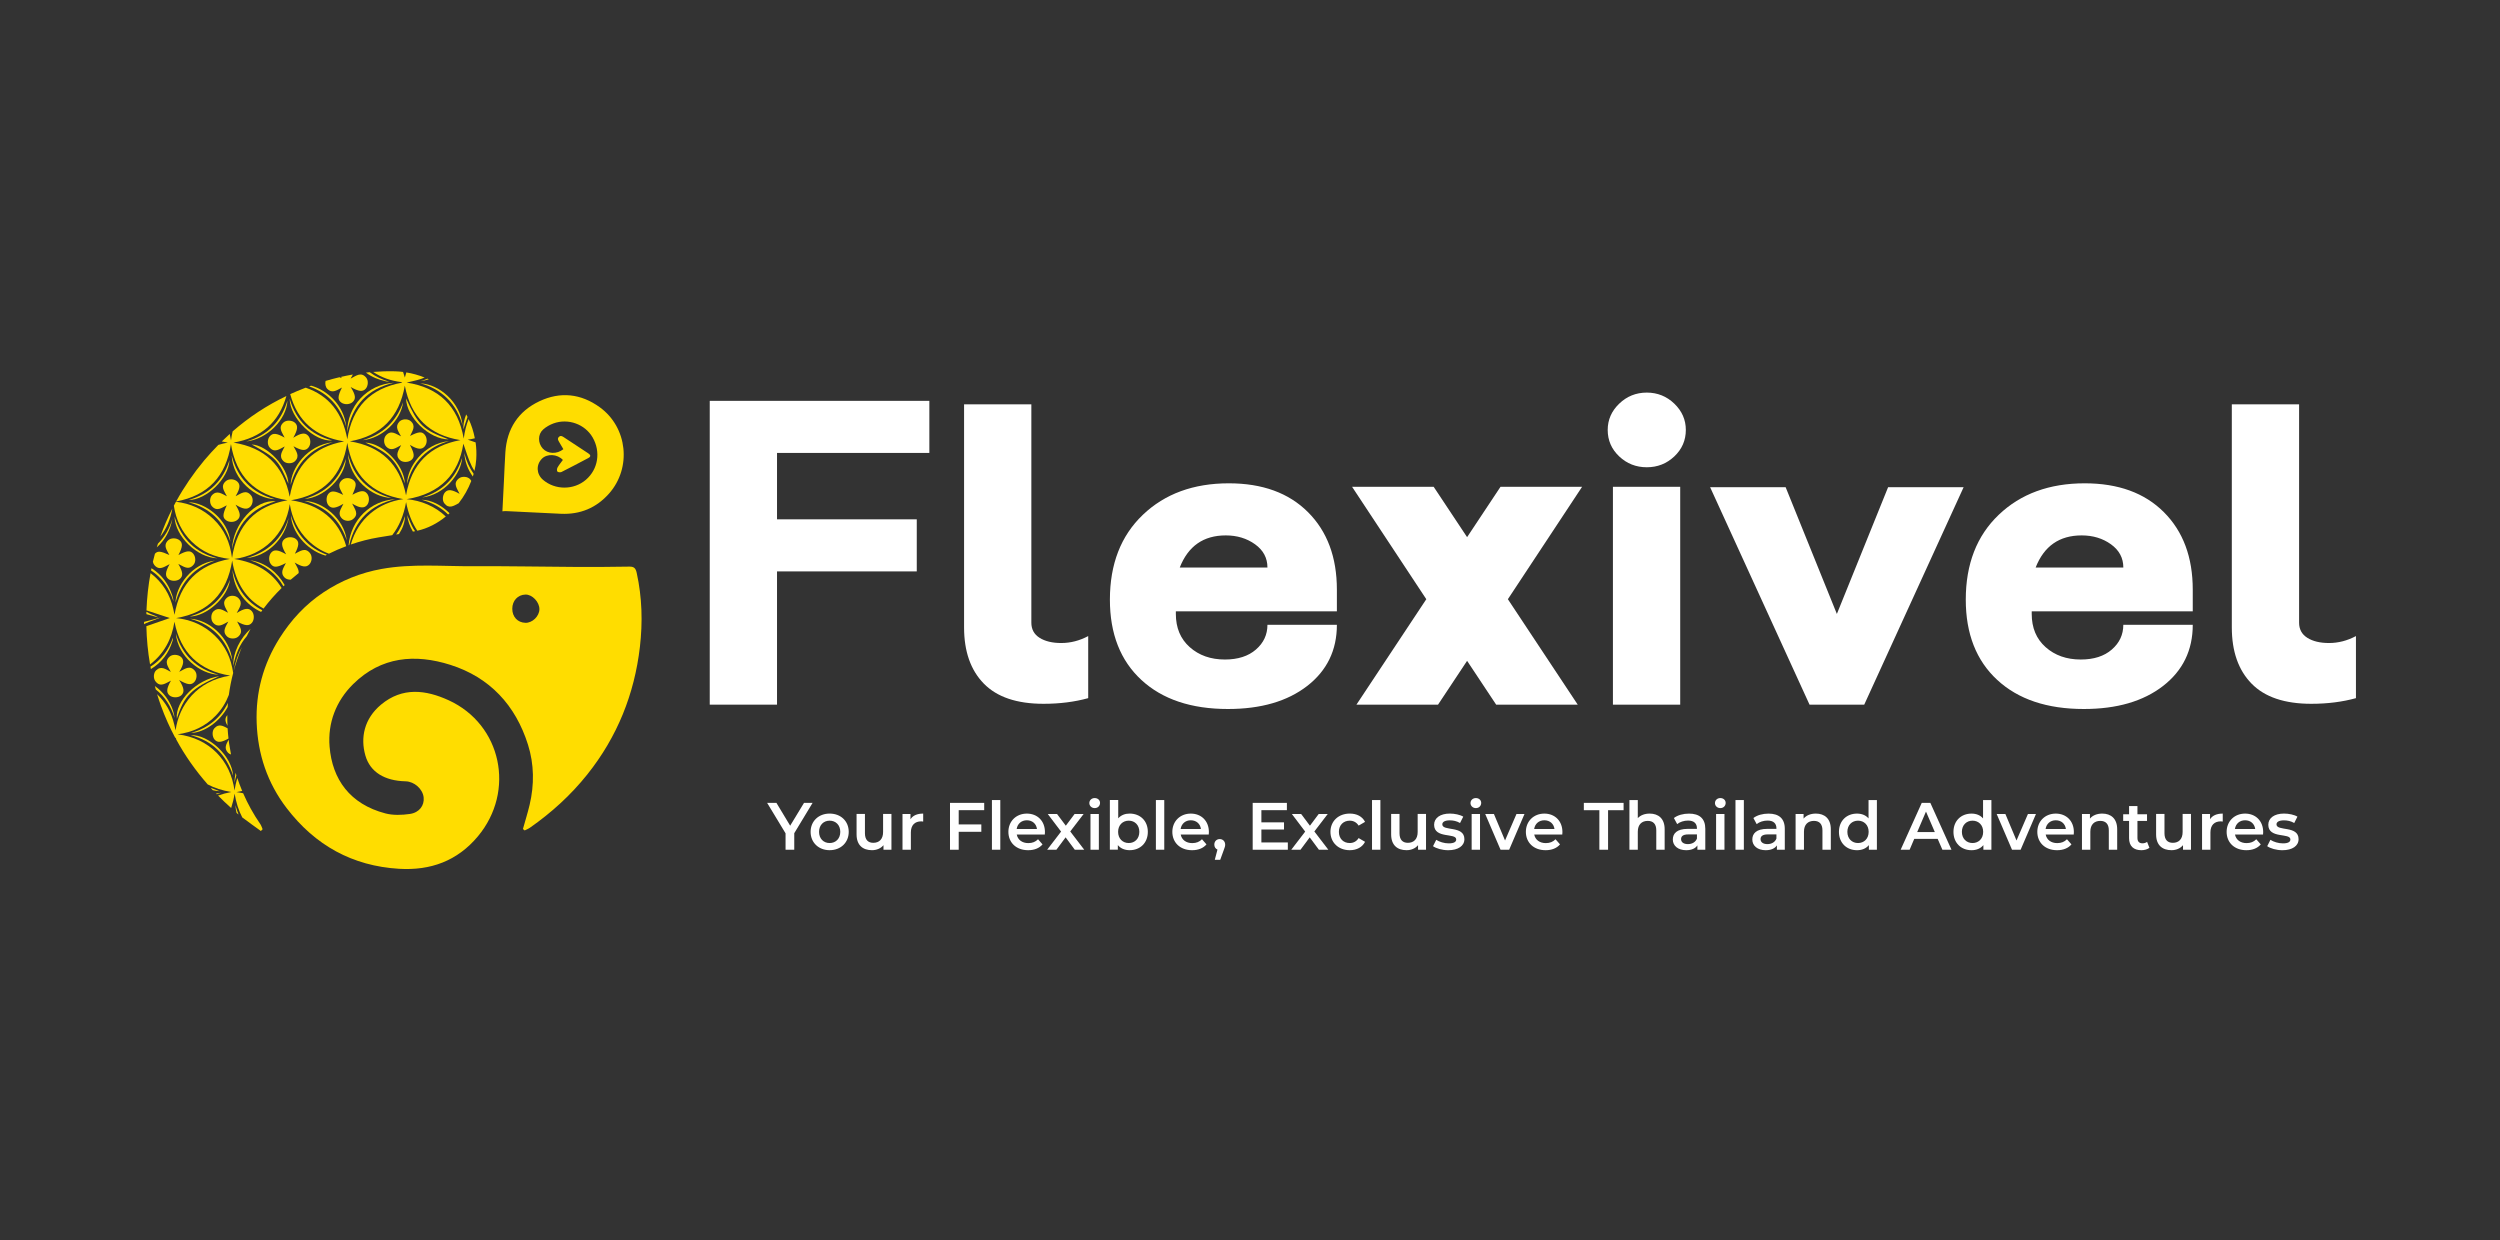 <?xml version="1.0" encoding="utf-8"?>
<!-- Generator: Adobe Illustrator 25.3.1, SVG Export Plug-In . SVG Version: 6.00 Build 0)  -->
<svg version="1.1" id="Layer_1" xmlns="http://www.w3.org/2000/svg" xmlns:xlink="http://www.w3.org/1999/xlink" x="0px" y="0px"
	 viewBox="0 0 1350 669.72" style="enable-background:new 0 0 1350 669.72;" xml:space="preserve">
<rect x="0" y="0" width="1350" height="669.72" fill="#333333" stroke="none"/>
<style type="text/css">
	.st0{fill:#FFFFFF;}
	.st1{fill:#FFDD00;}
</style>
<g>
	<path class="st0" d="M428.9,449.93v8.93h-4.7V450l-9.95-16.45h5.02l7.42,12.33l7.48-12.33h4.63L428.9,449.93z"/>
	<path class="st0" d="M437.73,449.2c0-5.78,4.34-9.87,10.27-9.87c6.01,0,10.31,4.08,10.31,9.87c0,5.78-4.3,9.9-10.31,9.9
		C442.07,459.11,437.73,454.99,437.73,449.2z M453.75,449.2c0-3.69-2.46-6.04-5.75-6.04c-3.25,0-5.71,2.35-5.71,6.04
		s2.46,6.04,5.71,6.04C451.29,455.24,453.75,452.89,453.75,449.2z"/>
	<path class="st0" d="M481.38,439.55v19.3h-4.3v-2.46c-1.44,1.77-3.72,2.71-6.22,2.71c-4.96,0-8.31-2.71-8.31-8.53v-11.03h4.52
		v10.41c0,3.51,1.67,5.17,4.52,5.17c3.15,0,5.28-1.95,5.28-5.83v-9.76H481.38z"/>
	<path class="st0" d="M498.52,439.34v4.3c-0.4-0.07-0.72-0.11-1.05-0.11c-3.44,0-5.6,2.03-5.6,5.97v9.37h-4.52v-19.3h4.31v2.82
		C492.95,440.35,495.31,439.34,498.52,439.34z"/>
	<path class="st0" d="M517.7,437.49v7.7h12.22v3.98H517.7v9.69h-4.7v-25.31h18.47v3.94H517.7z"/>
	<path class="st0" d="M535.64,432.03h4.52v26.82h-4.52V432.03z"/>
	<path class="st0" d="M564.19,450.65h-15.14c0.54,2.82,2.89,4.63,6.25,4.63c2.17,0,3.87-0.68,5.24-2.09l2.43,2.78
		c-1.74,2.06-4.45,3.14-7.78,3.14c-6.47,0-10.66-4.15-10.66-9.9s4.23-9.87,9.98-9.87c5.64,0,9.76,3.94,9.76,9.97
		C564.26,449.67,564.22,450.21,564.19,450.65z M549,447.65h10.96c-0.36-2.79-2.49-4.7-5.46-4.7
		C551.57,442.95,549.44,444.83,549,447.65z"/>
	<path class="st0" d="M580.39,458.86l-4.96-6.69l-4.98,6.69h-4.99l7.52-9.8l-7.2-9.51h5.02l4.74,6.33l4.74-6.33h4.88l-7.23,9.44
		l7.56,9.87H580.39z"/>
	<path class="st0" d="M588.24,433.66c0-1.52,1.23-2.71,2.89-2.71c1.67,0,2.89,1.12,2.89,2.61c0,1.59-1.19,2.82-2.89,2.82
		C589.48,436.37,588.24,435.17,588.24,433.66z M588.86,439.55h4.52v19.3h-4.52V439.55z"/>
	<path class="st0" d="M619.83,449.2c0,6-4.16,9.9-9.8,9.9c-2.64,0-4.88-0.9-6.4-2.75v2.49h-4.31v-26.82h4.52v9.87
		c1.55-1.74,3.72-2.56,6.18-2.56C615.67,439.34,619.83,443.2,619.83,449.2z M615.24,449.2c0-3.69-2.46-6.04-5.71-6.04
		c-3.25,0-5.75,2.35-5.75,6.04s2.49,6.04,5.75,6.04C612.78,455.24,615.24,452.89,615.24,449.2z"/>
	<path class="st0" d="M624.18,432.03h4.52v26.82h-4.52V432.03z"/>
	<path class="st0" d="M652.72,450.65h-15.14c0.54,2.82,2.89,4.63,6.25,4.63c2.17,0,3.87-0.68,5.24-2.09l2.43,2.78
		c-1.74,2.06-4.45,3.14-7.78,3.14c-6.47,0-10.66-4.15-10.66-9.9s4.23-9.87,9.98-9.87c5.64,0,9.76,3.94,9.76,9.97
		C652.79,449.67,652.76,450.21,652.72,450.65z M637.54,447.65h10.96c-0.36-2.79-2.49-4.7-5.46-4.7
		C640.11,442.95,637.98,444.83,637.54,447.65z"/>
	<path class="st0" d="M661.59,456.11c0,0.79-0.18,1.44-0.83,3.11l-1.85,5.09h-2.93l1.45-5.53c-1.02-0.44-1.7-1.38-1.7-2.68
		c0-1.81,1.26-3,2.93-3C660.36,453.11,661.59,454.34,661.59,456.11z"/>
	<path class="st0" d="M695.43,454.92v3.94h-18.98v-25.31h18.47v3.94h-13.77v6.58h12.22v3.87h-12.22v6.98H695.43z"/>
	<path class="st0" d="M712.21,458.86l-4.96-6.69l-4.98,6.69h-4.99l7.52-9.8l-7.2-9.51h5.02l4.74,6.33l4.74-6.33h4.88l-7.23,9.44
		l7.56,9.87H712.21z"/>
	<path class="st0" d="M718.44,449.2c0-5.78,4.34-9.87,10.45-9.87c3.76,0,6.76,1.55,8.24,4.48l-3.47,2.02
		c-1.16-1.84-2.89-2.67-4.81-2.67c-3.32,0-5.85,2.31-5.85,6.04c0,3.76,2.53,6.04,5.85,6.04c1.92,0,3.65-0.83,4.81-2.68l3.47,2.03
		c-1.48,2.89-4.48,4.52-8.24,4.52C722.78,459.11,718.44,454.99,718.44,449.2z"/>
	<path class="st0" d="M740.89,432.03h4.52v26.82h-4.52V432.03z"/>
	<path class="st0" d="M770.05,439.55v19.3h-4.3v-2.46c-1.45,1.77-3.72,2.71-6.22,2.71c-4.96,0-8.31-2.71-8.31-8.53v-11.03h4.52
		v10.41c0,3.51,1.67,5.17,4.52,5.17c3.14,0,5.28-1.95,5.28-5.83v-9.76H770.05z"/>
	<path class="st0" d="M773.83,456.94l1.74-3.44c1.7,1.12,4.3,1.92,6.73,1.92c2.86,0,4.05-0.79,4.05-2.13
		c0-3.69-11.93-0.22-11.93-7.92c0-3.65,3.29-6.04,8.5-6.04c2.56,0,5.5,0.61,7.23,1.66l-1.73,3.44c-1.85-1.08-3.69-1.44-5.53-1.44
		c-2.75,0-4.05,0.9-4.05,2.17c0,3.9,11.93,0.43,11.93,7.99c0,3.62-3.33,5.97-8.75,5.97C778.78,459.11,775.56,458.17,773.83,456.94z"
		/>
	<path class="st0" d="M794.07,433.66c0-1.52,1.23-2.71,2.89-2.71c1.67,0,2.89,1.12,2.89,2.61c0,1.59-1.19,2.82-2.89,2.82
		C795.31,436.37,794.07,435.17,794.07,433.66z M794.69,439.55h4.52v19.3h-4.52V439.55z"/>
	<path class="st0" d="M823.23,439.55l-8.28,19.3h-4.66l-8.28-19.3h4.7l6.01,14.31l6.18-14.31H823.23z"/>
	<path class="st0" d="M843.63,450.65h-15.14c0.54,2.82,2.89,4.63,6.25,4.63c2.17,0,3.87-0.68,5.24-2.09l2.43,2.78
		c-1.74,2.06-4.45,3.14-7.78,3.14c-6.47,0-10.66-4.15-10.66-9.9s4.23-9.87,9.98-9.87c5.64,0,9.76,3.94,9.76,9.97
		C843.71,449.67,843.67,450.21,843.63,450.65z M828.45,447.65h10.96c-0.36-2.79-2.49-4.7-5.46-4.7
		C831.02,442.95,828.88,444.83,828.45,447.65z"/>
	<path class="st0" d="M863.65,437.52h-8.38v-3.97h21.47v3.97h-8.38v21.33h-4.7V437.52z"/>
	<path class="st0" d="M898.91,447.8v11.06h-4.52v-10.48c0-3.44-1.7-5.1-4.59-5.1c-3.22,0-5.39,1.95-5.39,5.82v9.76h-4.52v-26.82
		h4.52v9.76c1.48-1.6,3.76-2.46,6.43-2.46C895.48,439.34,898.91,441.97,898.91,447.8z"/>
	<path class="st0" d="M920.86,447.54v11.32h-4.27v-2.35c-1.09,1.66-3.18,2.6-6.07,2.6c-4.41,0-7.2-2.42-7.2-5.78
		c0-3.21,2.17-5.74,8.03-5.74h4.99v-0.29c0-2.64-1.6-4.2-4.81-4.2c-2.17,0-4.41,0.72-5.86,1.92l-1.77-3.29
		c2.06-1.59,5.06-2.38,8.17-2.38C917.65,439.34,920.86,441.97,920.86,447.54z M916.35,452.82v-2.24h-4.66
		c-3.07,0-3.91,1.16-3.91,2.56c0,1.63,1.37,2.68,3.69,2.68C913.67,455.82,915.59,454.81,916.35,452.82z"/>
	<path class="st0" d="M926.08,433.66c0-1.52,1.23-2.71,2.89-2.71c1.67,0,2.89,1.12,2.89,2.61c0,1.59-1.19,2.82-2.89,2.82
		C927.31,436.37,926.08,435.17,926.08,433.66z M926.69,439.55h4.52v19.3h-4.52V439.55z"/>
	<path class="st0" d="M937.16,432.03h4.52v26.82h-4.52V432.03z"/>
	<path class="st0" d="M963.79,447.54v11.32h-4.27v-2.35c-1.09,1.66-3.18,2.6-6.07,2.6c-4.41,0-7.2-2.42-7.2-5.78
		c0-3.21,2.17-5.74,8.03-5.74h4.99v-0.29c0-2.64-1.59-4.2-4.81-4.2c-2.17,0-4.41,0.72-5.86,1.92l-1.77-3.29
		c2.06-1.59,5.07-2.38,8.17-2.38C960.57,439.34,963.79,441.97,963.79,447.54z M959.27,452.82v-2.24h-4.66
		c-3.07,0-3.91,1.16-3.91,2.56c0,1.63,1.37,2.68,3.69,2.68C956.6,455.82,958.51,454.81,959.27,452.82z"/>
	<path class="st0" d="M988.64,447.8v11.06h-4.52v-10.48c0-3.44-1.7-5.1-4.59-5.1c-3.22,0-5.39,1.95-5.39,5.82v9.76h-4.52v-19.3h4.31
		v2.49c1.48-1.77,3.83-2.71,6.65-2.71C985.2,439.34,988.64,441.97,988.64,447.8z"/>
	<path class="st0" d="M1013.52,432.03v26.82h-4.33v-2.49c-1.52,1.85-3.76,2.75-6.4,2.75c-5.6,0-9.76-3.9-9.76-9.9
		s4.16-9.87,9.76-9.87c2.49,0,4.7,0.83,6.22,2.6v-9.9H1013.52z M1009.07,449.2c0-3.69-2.49-6.04-5.74-6.04
		c-3.25,0-5.75,2.35-5.75,6.04s2.49,6.04,5.75,6.04C1006.58,455.24,1009.07,452.89,1009.07,449.2z"/>
	<path class="st0" d="M1046.35,453h-12.66l-2.49,5.85h-4.84l11.39-25.31h4.63l11.42,25.31h-4.91L1046.35,453z M1044.8,449.31
		l-4.77-11.06l-4.74,11.06H1044.8z"/>
	<path class="st0" d="M1075.36,432.03v26.82h-4.33v-2.49c-1.52,1.85-3.76,2.75-6.4,2.75c-5.6,0-9.76-3.9-9.76-9.9
		s4.16-9.87,9.76-9.87c2.49,0,4.7,0.83,6.22,2.6v-9.9H1075.36z M1070.91,449.2c0-3.69-2.49-6.04-5.74-6.04
		c-3.25,0-5.75,2.35-5.75,6.04s2.49,6.04,5.75,6.04C1068.42,455.24,1070.91,452.89,1070.91,449.2z"/>
	<path class="st0" d="M1099.42,439.55l-8.28,19.3h-4.66l-8.28-19.3h4.7l6.01,14.31l6.18-14.31H1099.42z"/>
	<path class="st0" d="M1119.81,450.65h-15.14c0.54,2.82,2.89,4.63,6.25,4.63c2.17,0,3.87-0.68,5.24-2.09l2.43,2.78
		c-1.74,2.06-4.45,3.14-7.78,3.14c-6.47,0-10.66-4.15-10.66-9.9s4.23-9.87,9.98-9.87c5.64,0,9.76,3.94,9.76,9.97
		C1119.88,449.67,1119.84,450.21,1119.81,450.65z M1104.62,447.65h10.96c-0.36-2.79-2.49-4.7-5.46-4.7
		C1107.19,442.95,1105.06,444.83,1104.62,447.65z"/>
	<path class="st0" d="M1143.28,447.8v11.06h-4.52v-10.48c0-3.44-1.7-5.1-4.59-5.1c-3.22,0-5.39,1.95-5.39,5.82v9.76h-4.52v-19.3
		h4.31v2.49c1.48-1.77,3.83-2.71,6.65-2.71C1139.84,439.34,1143.28,441.97,1143.28,447.8z"/>
	<path class="st0" d="M1160.69,457.81c-1.09,0.86-2.71,1.3-4.34,1.3c-4.23,0-6.65-2.24-6.65-6.5v-9.3h-3.18v-3.61h3.18v-4.41h4.52
		v4.41h5.17v3.61h-5.17v9.19c0,1.88,0.94,2.89,2.68,2.89c0.94,0,1.84-0.25,2.53-0.79L1160.69,457.81z"/>
	<path class="st0" d="M1183.13,439.55v19.3h-4.3v-2.46c-1.45,1.77-3.72,2.71-6.22,2.71c-4.96,0-8.31-2.71-8.31-8.53v-11.03h4.52
		v10.41c0,3.51,1.67,5.17,4.52,5.17c3.14,0,5.28-1.95,5.28-5.83v-9.76H1183.13z"/>
	<path class="st0" d="M1200.28,439.34v4.3c-0.4-0.07-0.72-0.11-1.05-0.11c-3.44,0-5.6,2.03-5.6,5.97v9.37h-4.52v-19.3h4.31v2.82
		C1194.71,440.35,1197.07,439.34,1200.28,439.34z"/>
	<path class="st0" d="M1222.04,450.65h-15.14c0.54,2.82,2.89,4.63,6.25,4.63c2.17,0,3.87-0.68,5.24-2.09l2.43,2.78
		c-1.74,2.06-4.45,3.14-7.78,3.14c-6.47,0-10.66-4.15-10.66-9.9s4.23-9.87,9.98-9.87c5.64,0,9.76,3.94,9.76,9.97
		C1222.11,449.67,1222.07,450.21,1222.04,450.65z M1206.85,447.65h10.96c-0.36-2.79-2.49-4.7-5.46-4.7
		C1209.42,442.95,1207.29,444.83,1206.85,447.65z"/>
	<path class="st0" d="M1224.29,456.94l1.74-3.44c1.7,1.12,4.3,1.92,6.73,1.92c2.86,0,4.05-0.79,4.05-2.13
		c0-3.69-11.93-0.22-11.93-7.92c0-3.65,3.29-6.04,8.5-6.04c2.56,0,5.5,0.61,7.23,1.66l-1.73,3.44c-1.85-1.08-3.69-1.44-5.53-1.44
		c-2.75,0-4.05,0.9-4.05,2.17c0,3.9,11.93,0.43,11.93,7.99c0,3.62-3.33,5.97-8.75,5.97
		C1229.24,459.11,1226.03,458.17,1224.29,456.94z"/>
</g>
<g>
	<path class="st0" d="M383.26,380.52V216.46h118.59v28.12h-82.26v35.86h75.46v28.12h-75.46v71.95H383.26z"/>
	<path class="st0" d="M520.6,338.8V218.33h36.33v117.89c0,3.6,1.48,6.33,4.45,8.2c2.97,1.87,6.87,2.81,11.72,2.81
		c4.99,0,9.84-1.25,14.53-3.75V377c-7.35,2.04-15.39,3.05-24.14,3.05c-14.38,0-25.12-3.63-32.23-10.9
		C524.15,361.88,520.6,351.77,520.6,338.8z"/>
	<path class="st0" d="M661.45,356.14c7.03,0,12.62-1.79,16.76-5.39c4.14-3.59,6.21-8.05,6.21-13.36h37.5
		c0,13.75-5.36,24.76-16.06,33.05c-10.7,8.28-24.96,12.42-42.77,12.42c-19.84,0-35.43-5.23-46.75-15.7
		c-11.33-10.47-16.99-24.92-16.99-43.36c0-19.22,5.94-34.49,17.81-45.82c11.87-11.32,27.34-16.99,46.4-16.99
		c18.13,0,32.38,5.19,42.77,15.58c10.39,10.39,15.59,24.34,15.59,41.84v11.72h-86.96v1.4c0,7.51,2.5,13.48,7.5,17.93
		C647.47,353.91,653.79,356.14,661.45,356.14z M637.07,306.46h47.35c0-5.16-2.23-9.34-6.68-12.54c-4.45-3.2-9.73-4.8-15.82-4.8
		C649.88,289.11,641.61,294.89,637.07,306.46z"/>
	<path class="st0" d="M807.93,380.52l-15.7-23.67l-15.7,23.67h-44.06l37.73-56.95l-40.08-60.7h44.06l18.05,27.19l18.04-27.19h44.06
		l-40.08,60.7l37.73,56.95H807.93z"/>
	<path class="st0" d="M904.14,217.98c4.14,3.99,6.21,8.71,6.21,14.18c0,5.63-2.08,10.39-6.21,14.3c-4.14,3.91-9.1,5.86-14.88,5.86
		c-5.79,0-10.75-1.95-14.89-5.86c-4.14-3.91-6.21-8.67-6.21-14.3c0-5.47,2.07-10.19,6.21-14.18c4.14-3.98,9.1-5.98,14.89-5.98
		C895.04,212,900,214,904.14,217.98z M870.98,380.52V262.86h36.33v117.66H870.98z"/>
	<path class="st0" d="M1006.68,380.52h-29.53L923.47,263.1h40.78l27.66,68.43l27.66-68.43h40.78L1006.68,380.52z"/>
	<path class="st0" d="M1123.62,356.14c7.03,0,12.62-1.79,16.76-5.39c4.14-3.59,6.21-8.05,6.21-13.36h37.5
		c0,13.75-5.36,24.76-16.06,33.05c-10.7,8.28-24.96,12.42-42.77,12.42c-19.84,0-35.43-5.23-46.75-15.7
		c-11.33-10.47-16.99-24.92-16.99-43.36c0-19.22,5.94-34.49,17.81-45.82c11.87-11.32,27.34-16.99,46.4-16.99
		c18.13,0,32.38,5.19,42.77,15.58c10.39,10.39,15.59,24.34,15.59,41.84v11.72h-86.96v1.4c0,7.51,2.5,13.48,7.5,17.93
		C1109.64,353.91,1115.97,356.14,1123.62,356.14z M1099.25,306.46h47.35c0-5.16-2.23-9.34-6.68-12.54c-4.45-3.2-9.73-4.8-15.82-4.8
		C1112.06,289.11,1103.78,294.89,1099.25,306.46z"/>
	<path class="st0" d="M1205.18,338.8V218.33h36.33v117.89c0,3.6,1.48,6.33,4.45,8.2c2.97,1.87,6.87,2.81,11.72,2.81
		c4.99,0,9.84-1.25,14.53-3.75V377c-7.35,2.04-15.39,3.05-24.14,3.05c-14.38,0-25.12-3.63-32.23-10.9S1205.18,351.77,1205.18,338.8z
		"/>
</g>
<g>
	<g>
		<path class="st1" d="M124.18,313.07c-3.86,10.21-11.03,16.78-21.74,19.85C111.74,332.83,123.16,322.35,124.18,313.07z"/>
		<path class="st1" d="M125.48,356.92c-1.25-12.69-12.61-22.28-22.85-22.82C114.58,337.35,122.07,345.07,125.48,356.92z"/>
		<path class="st1" d="M115.11,336.31c2.78,3.01,5.38,0.77,8.18-0.65c-1.38,2.76-3.52,5.3-0.67,8.04c1.45,1.39,4.43,1.47,5.96,0.13
			c3.23-2.81,0.78-5.47-0.56-8.22c4.33,2.4,6.46,2.56,8.03,0.67c1.39-1.68,1.33-4.73-0.13-6.33c-1.65-1.81-3.96-1.55-8.08,1.09
			c1.38-2.88,3.66-5.39,0.78-8.17c-1.49-1.44-4.36-1.55-5.95-0.21c-3.26,2.76-0.86,5.42,0.48,8.22c-2.69-1.34-5.19-3.35-7.91-0.71
			C113.8,331.59,113.72,334.8,115.11,336.31z"/>
		<path class="st1" d="M157.12,278.29c0.31,8.34,7.82,18.61,18.61,21.72c0.27-0.14,0.54-0.3,0.81-0.44
			C166.57,295.82,160.18,288.84,157.12,278.29z"/>
		<path class="st1" d="M133.26,343.53c0.65-1.34,1.32-2.66,2.03-3.96c-5.59,5.12-9.55,12.77-9.31,20.05
			C127.16,353.15,129.59,347.8,133.26,343.53z"/>
		<path class="st1" d="M146.25,304.6c1.55,2.03,3.38,1.92,8.14-0.56c-1.28,2.64-3.41,5.21-0.59,7.94c0.75,0.73,1.98,1.08,3.19,1.05
			c1.41-1.22,2.83-2.42,4.28-3.56c0.22-1.88-1.14-3.75-2.15-5.7c4.13,2.48,6.24,2.72,7.88,1.05c1.47-1.5,1.78-4.4,0.4-6.13
			c-2.65-3.33-5.37-0.98-8.18,0.34c2.31-4.43,2.42-6.5,0.53-7.99c-1.63-1.29-4.62-1.24-6.18,0.1c-1.88,1.61-1.65,3.94,0.97,8.19
			c-4.47-2.54-6.51-2.73-8.11-0.9C145.05,299.99,144.97,302.93,146.25,304.6z"/>
		<path class="st1" d="M155.87,279.63c-3.48,11.13-10.88,18.31-22.69,21.74C144.35,300.35,153.9,291.05,155.87,279.63z"/>
		<path class="st1" d="M153.05,316.59c0.23-0.22,0.45-0.43,0.68-0.65c-3.69-6.69-10.72-12.45-18.61-13.37
			C143.17,305.14,149.13,309.79,153.05,316.59z"/>
		<path class="st1" d="M125.51,307.73c0.76,11.8,8.24,19.38,15.49,22.72c0.22-0.31,0.43-0.62,0.65-0.92
			C133.15,325.14,127.8,317.89,125.51,307.73z"/>
		<path class="st1" d="M127.73,438.92c0.13,0.11,0.26,0.24,0.39,0.35c0.23,0.19,0.47,0.37,0.7,0.56c-0.67-1.63-1.23-3.31-1.68-5.06
			C127.19,436.17,127.41,437.56,127.73,438.92z"/>
		<path class="st1" d="M227.05,205.84c1.57-0.2,3.06-0.55,4.5-1.02c-0.24-0.11-0.48-0.23-0.73-0.34
			C229.61,204.99,228.36,205.46,227.05,205.84z"/>
		<path class="st1" d="M93.66,324.72c-0.05-0.47-0.06-0.95-0.15-1.41c-0.11-0.56-0.26-1.11-0.43-1.65
			c-2.05-6.34-5.76-11.33-11.27-14.83c-0.08,0.4-0.17,0.81-0.25,1.21C87.47,312.01,91.42,317.61,93.66,324.72z"/>
		<path class="st1" d="M125.88,418.86c-0.58-10.5-13.23-22.38-22.92-21.86C114.57,400.01,122,407.21,125.88,418.86z"/>
		<path class="st1" d="M115.91,399.41c1.53,1.73,3.64,1.6,7.48-0.62c-0.21-1.84-0.38-3.67-0.48-5.49c-2.43-1.28-4.74-2.69-7.13-0.05
			C114.38,394.79,114.56,397.89,115.91,399.41z"/>
		<path class="st1" d="M130.63,349.39c-2.11,3.74-3.59,8.1-4.47,13.04C127.36,358.03,128.86,353.69,130.63,349.39z"/>
		<path class="st1" d="M127.63,418.66c-0.14-0.45-0.25-0.91-0.39-1.36c-0.39,1.79-0.61,3.66-0.64,5.59
			C126.89,421.41,127.24,420.01,127.63,418.66z"/>
		<path class="st1" d="M103.17,395.82c7.55-0.27,15.79-6.56,19.76-14.02c0.05-0.75,0.09-1.5,0.15-2.24
			C119.08,387.69,112.54,393.04,103.17,395.82z"/>
		<path class="st1" d="M186.78,247.73c-3.52,11.22-10.78,18.3-22.35,21.68C174.79,268.97,186.38,257.61,186.78,247.73z"/>
		<path class="st1" d="M211.32,268.91c-12.61-3.51-20.3-11.37-23.42-23.69C188.69,258.52,200.7,268.5,211.32,268.91z"/>
		<path class="st1" d="M215.44,288.38c2.03-3.08,3.24-6.42,3.22-9.63c-1.13,3.76-2.74,7.02-4.75,9.89
			C214.42,288.55,214.93,288.47,215.44,288.38z"/>
		<path class="st1" d="M187.26,291.81c-1.41-11.84-13.26-21.14-22.84-21.29C176.08,273.57,183.51,280.71,187.26,291.81z"/>
		<path class="st1" d="M114.89,426.71c1.23,0.29,2.47,0.49,3.71,0.55c-1.78-0.63-3.38-1.23-4.84-1.83
			C114.15,425.85,114.5,426.3,114.89,426.71z"/>
		<path class="st1" d="M119.52,428.08c-0.97,0.09-1.92,0.24-2.85,0.44c0.12,0.13,0.26,0.25,0.38,0.38
			C117.87,428.62,118.65,428.31,119.52,428.08z"/>
		<path class="st1" d="M116.1,302.71c-12.57,1.65-21.22,13.91-21.32,22.74C97.83,313.93,104.98,306.46,116.1,302.71z"/>
		<path class="st1" d="M188.58,294.33c3.21-13.54,11.45-21.64,24.88-24.76c-13.18,0.72-23.98,10.91-25.23,24.89
			C188.34,294.42,188.46,294.37,188.58,294.33z"/>
		<path class="st1" d="M177.41,272.94c1.6,1.84,3.88,1.63,8.04-0.91c-1.26,2.81-3.51,5.27-0.74,8.01c1.42,1.4,4.13,1.62,5.77,0.39
			c3.66-2.74,1.07-5.56-0.33-8.52c4.05,2.5,6.41,2.72,8.01,0.88c1.37-1.57,1.43-4.49,0.13-6.18c-1.53-1.99-3.55-1.85-8,0.57
			c2.27-5,2.34-6.52,0.4-8.03c-1.62-1.27-4.43-1.34-5.98,0.06c-3.06,2.78-0.69,5.36,0.61,8.04c-4.56-2.32-6.52-2.42-8.05-0.51
			C176,268.34,176.07,271.39,177.41,272.94z"/>
		<path class="st1" d="M123.14,406.48c0.42,0.44,0.99,0.75,1.61,0.95c-0.39-1.95-0.73-3.92-1.02-5.92c-0.1-0.7-0.18-1.39-0.26-2.08
			C122.17,401.85,120.82,404.06,123.14,406.48z"/>
		<path class="st1" d="M122.84,391.93c-0.09-1.93-0.12-3.85-0.09-5.76C121.06,388.12,121.8,390,122.84,391.93z"/>
		<path class="st1" d="M255.34,257.33c0.15-0.49,0.28-0.98,0.42-1.47c-2.31-3.28-4-7.02-5.03-11.26
			C251.02,249.35,252.62,253.58,255.34,257.33z"/>
		<path class="st1" d="M219.87,278.13c0.3,3.07,1.42,6.12,3.09,8.94c0.4-0.08,0.8-0.14,1.2-0.22c-0.27-0.41-0.59-0.8-0.84-1.22
			C221.9,283.3,221.01,280.67,219.87,278.13z"/>
		<path class="st1" d="M242.75,277.13c-4.3-4.29-9.81-7.2-15.08-7.26c5.82,1.59,10.57,4.26,14.32,7.97
			C242.24,277.61,242.49,277.37,242.75,277.13z"/>
		<path class="st1" d="M239.93,271.79c2.5,3.19,5.06,1.4,7.74-0.03c2.87-3.67,5.19-7.76,6.83-12.07c-0.16-0.28-0.34-0.57-0.59-0.86
			c-1.35-1.56-4.4-1.82-6.11-0.48c-3.46,2.72-0.91,5.47,0.39,8.34c-4.15-2.38-6.24-2.58-7.84-0.88
			C239.01,267.24,238.68,270.21,239.93,271.79z"/>
		<path class="st1" d="M249.56,247.24c-3.49,11.08-10.74,18.08-21.59,21.41C240.12,267.22,248.99,255.8,249.56,247.24z"/>
		<path class="st1" d="M155.24,216.27c-3.46,11.58-10.91,18.88-22.31,22.14C144.15,237.19,154.74,226.7,155.24,216.27z"/>
		<path class="st1" d="M197.28,238.99c12.83,5.48,17.07,9.79,21.34,22C218.16,250.89,206.81,239.4,197.28,238.99z"/>
		<path class="st1" d="M216.64,240.36c-1.38,2.77-3.51,5.34-0.66,8.06c1.5,1.43,4.59,1.31,6.15-0.01c1.86-1.57,1.71-3.47-0.79-8.19
			c4.21,2.54,6.41,2.71,8.02,0.82c1.38-1.62,1.41-4.43,0.08-6.17c-1.52-1.97-3.31-1.87-8.02,0.55c1.32-2.77,3.4-5.47,0.26-8.08
			c-1.64-1.36-4.71-1.13-6.1,0.43c-2.51,2.82-0.38,5.23,0.99,7.85c-2.74-1.23-5.34-3.64-8.11-0.56c-1.43,1.59-1.36,4.63,0.13,6.13
			C211.4,244.02,213.89,241.75,216.64,240.36z"/>
		<path class="st1" d="M94.92,398.16c0.08,0.41,0.18,0.79,0.26,1.19c4.74,8.73,10.43,16.78,16.97,24.23
			c3.7,1.94,7.93,3.32,12.74,4.11c-2.55,0.47-4.91,1.12-7.14,1.91c2.27,2.3,4.62,4.54,7.07,6.72c0.8-2.42,1.43-5,1.87-7.78
			c0.8,4.88,2.19,9.15,4.13,12.87c3.28,2.53,6.72,4.87,10.05,7.34c0.32-0.32,0.64-0.64,0.95-0.96c-0.41-0.93-0.69-1.96-1.26-2.78
			c-3.69-5.33-6.74-10.89-9.26-16.66c-1.19-0.24-2.4-0.45-3.65-0.6c1.07-0.19,2.11-0.4,3.13-0.64c-0.96-2.3-1.85-4.63-2.64-7
			c-0.63,2.13-1.14,4.38-1.5,6.78c-2.16-16.2-13.47-28.22-30.75-30.36c8.01-1.1,15.02-4.23,20.65-10.11
			c3.17-3.31,5.46-7.03,7.04-11.18c0.53-3.99,1.32-7.94,2.34-11.85c-1.11-7.81-4.23-14.66-9.93-20.16
			c-5.8-5.59-12.8-8.64-20.91-9.46c17.66-2.98,27.55-13.48,30.3-31.06c1.99,12.27,7.61,20.89,16.95,25.91
			c2.94-3.92,6.21-7.61,9.75-11.09c-5.26-8.64-13.82-13.8-25.61-15.69c15.83-2.03,27.54-13.23,30.02-29.64
			c1.22,7.72,4.44,14.4,10.06,19.81c3.27,3.15,6.95,5.45,11.08,6.99c3.02-1.53,6.15-2.86,9.34-4.06
			c-4.18-14.33-14.13-22.46-29.85-24.8c17.76-2.93,27.67-13.37,30.41-30.99c2.85,17.4,12.91,27.5,30.3,30.38
			c-13.49,1.82-24.52,10.63-28.38,24.5c4.85-1.67,9.86-2.99,15.1-3.86c2.41-0.4,4.83-0.79,7.25-1.17c3.7-4.7,6.19-10.64,7.49-17.86
			c1.16,6.1,3.19,11.23,6.07,15.46c5.61-1.25,10.83-3.97,15.37-7.69c-5.74-5.47-13.23-8.62-21.17-9.35
			c18.18-2.97,28.13-13.46,30.65-29.99c1.27,3.49,2.51,8.08,4.57,12.26c0.42,0.86,0.93,1.65,1.43,2.45c0.49-2.09,0.82-4.2,0.96-6.3
			c0.2-3.1,0.07-6.13-0.34-9.07c-1.46-0.51-2.9-1.01-4.26-1.48c1.25-0.14,2.54-0.42,3.84-0.75c-0.7-3.63-1.81-7.11-3.34-10.37
			c-1.3,3.23-2.18,6.75-2.65,10.55c-3.13-17.76-13.47-27.57-30.85-30.25c2.66-0.67,5.31-1.14,7.83-2c0.65-0.22,1.27-0.47,1.9-0.72
			c-3.14-1.28-6.45-2.22-9.89-2.77c-0.27,0.94-0.53,1.86-0.79,2.77c-0.31-0.98-0.64-2-0.97-3.04c-1.39-0.17-2.79-0.29-4.21-0.33
			c-4.03-0.11-8.01,0.02-11.94,0.33c4.43,2.98,9.49,4.79,15.18,5.48c0.18,0.02,0.34,0.19,0.52,0.3
			c-17.18,3.08-26.99,13.25-29.66,30.6c-2.55-14.4-10.03-23.58-22.44-27.87c-0.17,0.06-0.34,0.12-0.52,0.19
			c-2.68,1.02-5.3,2.12-7.87,3.29c3.97,14.65,13.66,23.03,29.11,25.53c-16.58,3.03-26.4,12.78-29.37,29.91
			c-3.39-17.14-13.65-26.57-30.39-29.26c15.23-2.65,24.6-11.05,28.59-25.16c-10.62,5.07-20.28,11.48-29.03,19.1
			c-0.38,1.6-0.69,3.23-0.88,4.92c-0.18-1.22-0.41-2.4-0.68-3.54c-1.46,1.32-2.89,2.67-4.3,4.05c1.06,0.24,2.14,0.45,3.26,0.63
			c-1.79,0.32-3.48,0.74-5.11,1.23c-2.62,2.68-5.19,5.44-7.62,8.36c-5.89,7.07-10.94,14.47-15.19,22.2
			c17.27-3.2,26.98-13.66,29.61-31.03c2.8,17.42,12.89,27.57,30.58,30.37c-17.46,3.13-27.3,13.33-30,31.2
			c-1.05-8.52-4.2-15.45-9.98-21.01c-5.65-5.44-12.47-8.44-20.3-9.38c-0.39,0.71-0.76,1.42-1.13,2.13
			c1.18,7.72,4.27,14.18,9.67,19.44c5.56,5.41,12.27,8.41,20.61,9.3c-17.16,3.16-26.97,12.96-29.92,30.2
			c-0.29-1.4-0.46-2.26-0.65-3.12c-1.8-8.06-5.9-14.51-12.29-19.4c-1.2,6.52-1.95,13.22-2.21,20.1c4.77,1.57,9.1,2.99,12.61,4.14
			c-3.66,1.27-8.21,2.86-12.66,4.4c0.15,6.96,0.81,13.84,1.99,20.65c7.45-5.75,11.71-13.47,13.17-23.06
			c3.3,16.69,13.26,26.38,30.11,29.1c-18.01,2.76-27.68,16.05-29.48,29.56c-0.24-1.03-0.49-2.06-0.73-3.09
			c-1.53-6.59-4.64-12.06-9.28-16.47c0.64,2.1,1.34,4.19,2.09,6.27c2.23,6.16,4.88,12.02,7.88,17.62
			C94.84,398.51,94.88,398.35,94.92,398.16z M218.61,208.26c3.26,17.06,13.26,26.72,30.05,29.4c-16.58,3-26.42,12.77-29.4,29.82
			c-3.38-17.02-13.64-26.49-30.36-29.16C205.82,235.35,215.55,225.34,218.61,208.26z"/>
		<path class="st1" d="M114.44,273.37c2.77,3.08,5.36,0.77,8.02-0.52c-2.3,4.99-2.36,6.67-0.31,8.13c1.77,1.25,4.62,1.09,6.16-0.35
			c1.79-1.68,1.56-3.67-1.12-8.1c4.15,2.51,6.3,2.76,7.96,1.11c1.47-1.47,1.79-4.44,0.42-6.13c-2.74-3.39-5.48-0.95-8.35,0.45
			c2.52-4.21,2.7-6.34,0.83-7.99c-1.59-1.4-4.54-1.56-6.14-0.12c-3.08,2.77-0.77,5.36,0.64,8.16c-2.77-1.36-5.34-3.48-8.06-0.61
			C113.11,268.85,113.11,271.89,114.44,273.37z"/>
		<path class="st1" d="M219.85,261.24c1.4-5.84,4.03-10.73,8.09-14.8c4.1-4.11,9.03-6.79,14.64-8.25
			C228.71,239.47,219.77,252.52,219.85,261.24z"/>
		<path class="st1" d="M123.92,248.48c-3.55,11.24-10.88,18.26-22.04,21.52C111.5,270.01,123.51,258.35,123.92,248.48z"/>
		<path class="st1" d="M242.28,237.25c-13.88-5.16-16.34-7.52-23.01-22.12C219.47,225.36,231.91,237.31,242.28,237.25z"/>
		<path class="st1" d="M217.65,217.22c-1.75,5.04-4.46,9.45-8.36,13.1c-3.87,3.62-8.46,5.93-13.51,7.4
			C206.55,236.75,216.57,226.8,217.65,217.22z"/>
		<path class="st1" d="M81.25,360c0.08,0.43,0.14,0.86,0.23,1.29c5.79-3.5,9.7-8.63,11.73-15.28c0.16-0.52,0.22-1.06,0.18-1.67
			C91.04,351.02,87.12,356.31,81.25,360z"/>
		<path class="st1" d="M104.36,299c-1.55-1.87-3.53-1.73-8.01,0.74c2.36-4.51,2.45-6.54,0.52-8.05c-1.68-1.31-4.65-1.36-6.15,0.15
			c-2.79,2.81-0.54,5.31,0.74,7.85c-4.75-2.14-6.34-2.28-7.8-0.67c-0.39,1.43-0.76,2.86-1.1,4.3c0.13,0.68,0.38,1.32,0.8,1.82
			c2.73,3.25,5.41,0.84,8.25-0.51c-2.41,4.25-2.56,6.47-0.7,8.02c1.58,1.31,4.58,1.31,6.18-0.01c1.93-1.58,1.73-3.75-0.81-8.13
			c2.75,1.29,5.43,3.74,8.23,0.46C105.87,303.42,105.68,300.59,104.36,299z"/>
		<path class="st1" d="M156.94,261.9c3.28-12.12,10.9-19.7,22.76-23.1C165.81,240.36,157.14,252.84,156.94,261.9z"/>
		<path class="st1" d="M156.42,215.38c0.15,10.53,13.47,23.33,22.99,22.45C167.65,234.73,160.03,227.36,156.42,215.38z"/>
		<path class="st1" d="M148.43,269.56c-12.49-3.45-20.16-11.3-23.33-23.62C125.68,259.03,137.92,269.26,148.43,269.56z"/>
		<path class="st1" d="M125.31,296.49c2.56-13.32,10.25-22.03,23.58-25.79C137.91,269.58,125.73,282.93,125.31,296.49z"/>
		<path class="st1" d="M166.41,235.29c-1.65-1.8-3.86-1.55-8.06,1.11c2.47-4.37,2.67-6.5,0.94-8.1c-1.49-1.38-4.55-1.6-6.15-0.21
			c-3.19,2.78-0.77,5.44,0.57,8.24c-4.31-2.46-6.33-2.64-7.95-0.82c-1.38,1.56-1.57,4.55-0.16,6.15c2.74,3.12,5.34,0.8,8.16-0.58
			c-1.4,2.79-3.47,5.38-0.54,8.07c1.46,1.34,4.52,1.33,5.97-0.02c2.97-2.78,0.75-5.4-0.71-8.17c4.46,2.5,6.53,2.63,8.12,0.67
			C167.97,239.93,167.88,236.9,166.41,235.29z"/>
		<path class="st1" d="M124.41,292.5c-1.19-11.79-13.52-21.33-22.64-21.26C113.27,274.24,120.67,281.39,124.41,292.5z"/>
		<path class="st1" d="M135.89,240.02c13.48,7.43,14.32,8.34,19.85,21.2C155.49,252.21,144.41,240.39,135.89,240.02z"/>
		<path class="st1" d="M186.96,230.39c-1.16-11.55-10.38-19.82-18.95-22.12c-0.36,0.13-0.71,0.25-1.07,0.38
			C177.33,212.34,183.87,219.62,186.96,230.39z"/>
		<path class="st1" d="M94.95,342.11c1.11,12.45,13.26,22.02,23.12,22.23C106.12,361.19,98.47,353.81,94.95,342.11z"/>
		<path class="st1" d="M249.78,229.75c-1.19-12.65-12.73-22.38-22.85-22.74c5.61,1.42,10.51,4.07,14.62,8.16
			C245.66,219.26,248.23,224.21,249.78,229.75z"/>
		<path class="st1" d="M197.61,201.22c3.11,2.36,6.82,3.86,10.84,4.72c0.59,0.13,1.21,0.13,1.82,0.2
			c-3.96-1.14-7.52-2.83-10.63-5.15C198.96,201.06,198.29,201.14,197.61,201.22z"/>
		<path class="st1" d="M187.47,233.46c2.68-14.61,11.07-23.47,25.29-26.79C198.31,207.47,187.45,219.45,187.47,233.46z"/>
		<path class="st1" d="M93.12,280.13c-1.62,5.29-4.22,9.79-7.84,13.46c-0.21,0.66-0.42,1.32-0.62,1.99
			C89.15,291.6,91.96,286.44,93.12,280.13z"/>
		<path class="st1" d="M86.55,289.79c3.37-4.32,5.51-9.39,6.51-15.17C90.56,279.55,88.39,284.61,86.55,289.79z"/>
		<path class="st1" d="M94.23,278.95c0.4,10.81,12.25,22.18,23.17,22.54C105.61,298.43,97.93,291.04,94.23,278.95z"/>
		<path class="st1" d="M197.76,203.95c-2.77-3.37-5.52-1-8.43,0.52c0.5-0.83,0.89-1.56,1.21-2.24c-2.13,0.37-4.25,0.8-6.37,1.28
			c0.12,0.23,0.22,0.44,0.35,0.69c-0.43-0.19-0.81-0.35-1.19-0.5c-2.52,0.6-5.03,1.26-7.53,2c-0.33,1.53-0.05,3.29,0.94,4.28
			c2.79,2.79,5.31,0.59,7.93-0.72c-2.36,4.66-2.44,6.64-0.37,8.13c1.75,1.26,4.63,1.11,6.16-0.33c1.83-1.72,1.6-3.77-1.11-8.08
			c4.4,2.5,6.53,2.71,8.12,0.95C198.79,208.48,199.07,205.55,197.76,203.95z"/>
		<path class="st1" d="M118.46,365.14c-12.3,1.68-23.98,13.53-22.96,22.96C99.33,375.76,103.47,371.59,118.46,365.14z"/>
		<path class="st1" d="M96.79,362.8c2.51-4,2.75-6.44,0.96-8.04c-1.53-1.37-4.6-1.59-6.15-0.19c-3.1,2.8-0.82,5.46,0.67,8.28
			c-2.72-1.41-5.17-3.51-7.95-0.89c-1.44,1.35-1.66,4.3-0.37,5.96c2.72,3.49,5.49,0.96,8.37-0.36c-2.44,4.21-2.61,6.41-0.75,7.98
			c1.63,1.38,4.79,1.34,6.35-0.08c1.83-1.67,1.54-4.09-1.2-8.24c4.5,2.62,6.51,2.84,8.16,1.12c1.46-1.53,1.75-4.45,0.34-6.13
			C102.41,358.89,99.68,361.35,96.79,362.8z"/>
		<path class="st1" d="M252.47,225.12c-0.23-0.45-0.49-0.89-0.73-1.34c-1.13,2.92-1.71,5.78-1.47,8.08
			C250.96,229.84,251.59,227.46,252.47,225.12z"/>
		<path class="st1" d="M89.52,376.24c-1.67-2.27-3.66-4.2-5.9-5.78c0.17,0.63,0.35,1.25,0.52,1.87c4.89,3.84,8.17,9.03,10.12,15.35
			C93.78,383.4,92.03,379.66,89.52,376.24z"/>
		<path class="st1" d="M87.01,333.38c-3.05,0.81-6.12,1.62-9.22,2.44c0,0.42,0.01,0.84,0.01,1.26
			C78.75,336.43,81.08,335.57,87.01,333.38z"/>
		<path class="st1" d="M79.05,331.64c2.23,0.61,4.45,1.23,6.67,1.84c-2.06-1.24-4.5-1.72-6.66-3.14
			C79.05,330.77,79.06,331.2,79.05,331.64z"/>
	</g>
	<path class="st1" d="M282.38,447.67c1.21-4.35,2.57-8.66,3.61-13.04c2.58-10.9,2.47-21.88-0.88-32.52
		c-6.72-21.32-20.65-36.36-41.97-43.11c-18.94-5.99-37.29-4.51-52.4,10.38c-9.36,9.22-13.8,21.08-12.77,33.77
		c1.44,17.72,11.02,31.06,30.14,36.09c4.16,1.09,8.89,0.92,13.2,0.3c5.18-0.74,7.92-4.65,7.46-8.93c-0.49-4.55-5.02-8.59-9.74-8.7
		c-11.31-0.26-19.15-4.95-21.73-13.95c-2.76-9.62-0.65-19.87,8.46-27.46c11.56-9.63,24.22-7.98,36.49-2.37
		c28.66,13.11,36.17,49.08,15.84,73.46c-11.17,13.39-25.67,18.58-42.6,17.56c-25.22-1.52-45.31-12.68-60.67-32.73
		c-10.46-13.65-15.61-29.17-16.22-46.09c-0.59-16.34,3.49-31.61,12.3-45.63c6.27-9.96,14.07-18.37,23.78-24.83
		c9.54-6.35,20.04-10.6,31.44-12.65c16.49-2.96,33.07-1.36,49.61-1.46c18.39-0.12,36.79,0.29,55.18,0.38
		c9.62,0.05,19.24,0,28.85-0.17c2.6-0.05,3.49,0.8,4.06,3.4c2.92,13.23,3.27,26.65,1.73,39.94c-2.96,25.51-12.23,48.6-28.38,68.85
		c-8.94,11.21-19.37,20.68-31.07,28.85c-0.85,0.59-1.86,0.96-2.79,1.43C282.99,448.18,282.69,447.92,282.38,447.67z M276.63,328.7
		c-0.01,4.38,2.87,7.49,7.08,7.62c3.75,0.12,7.52-3.53,7.57-7.33c0.06-3.88-3.88-8.03-7.52-7.93
		C279.6,321.18,276.64,324.36,276.63,328.7z"/>
	<path class="st1" d="M271.3,276.12c0.29-5.83,0.57-11.25,0.84-16.67c0.25-5.08,0.43-10.16,0.76-15.23
		c0.83-12.68,6.93-22.12,18.35-27.53c11.33-5.36,22.48-4.14,32.65,3.24c14.99,10.87,17.27,32.67,5.03,46.54
		c-6.91,7.82-15.64,11.44-26.04,10.97c-9.91-0.45-19.81-0.97-29.72-1.45C272.63,275.96,272.08,276.06,271.3,276.12z M303.95,248.37
		c-3.03-3.25-8.55-3.49-11.33-0.65c-3.24,3.3-2.98,8.3,0.58,11.36c6.58,5.65,16.65,5.64,23.22-0.03c6.59-5.68,8.07-15.08,3.61-22.82
		c-4.12-7.15-13.21-10.49-21.16-7.58c-2.01,0.74-4.02,1.87-5.6,3.3c-2.92,2.62-2.85,7.32-0.18,10.26c2.67,2.95,7.63,3.16,11.13,0.35
		c-0.76-1.29-1.53-2.61-2.31-3.93c-0.52-0.89-1.03-1.79-0.1-2.7c0.94-0.92,1.84-0.37,2.69,0.2c4.41,2.9,8.82,5.8,13.22,8.71
		c1.39,0.92,1.37,1.76-0.07,2.52c-4.8,2.54-9.59,5.08-14.44,7.51c-0.59,0.3-1.84,0.19-2.22-0.23c-0.37-0.41-0.26-1.62,0.09-2.22
		C301.89,251,302.96,249.74,303.95,248.37z"/>
</g>
</svg>
